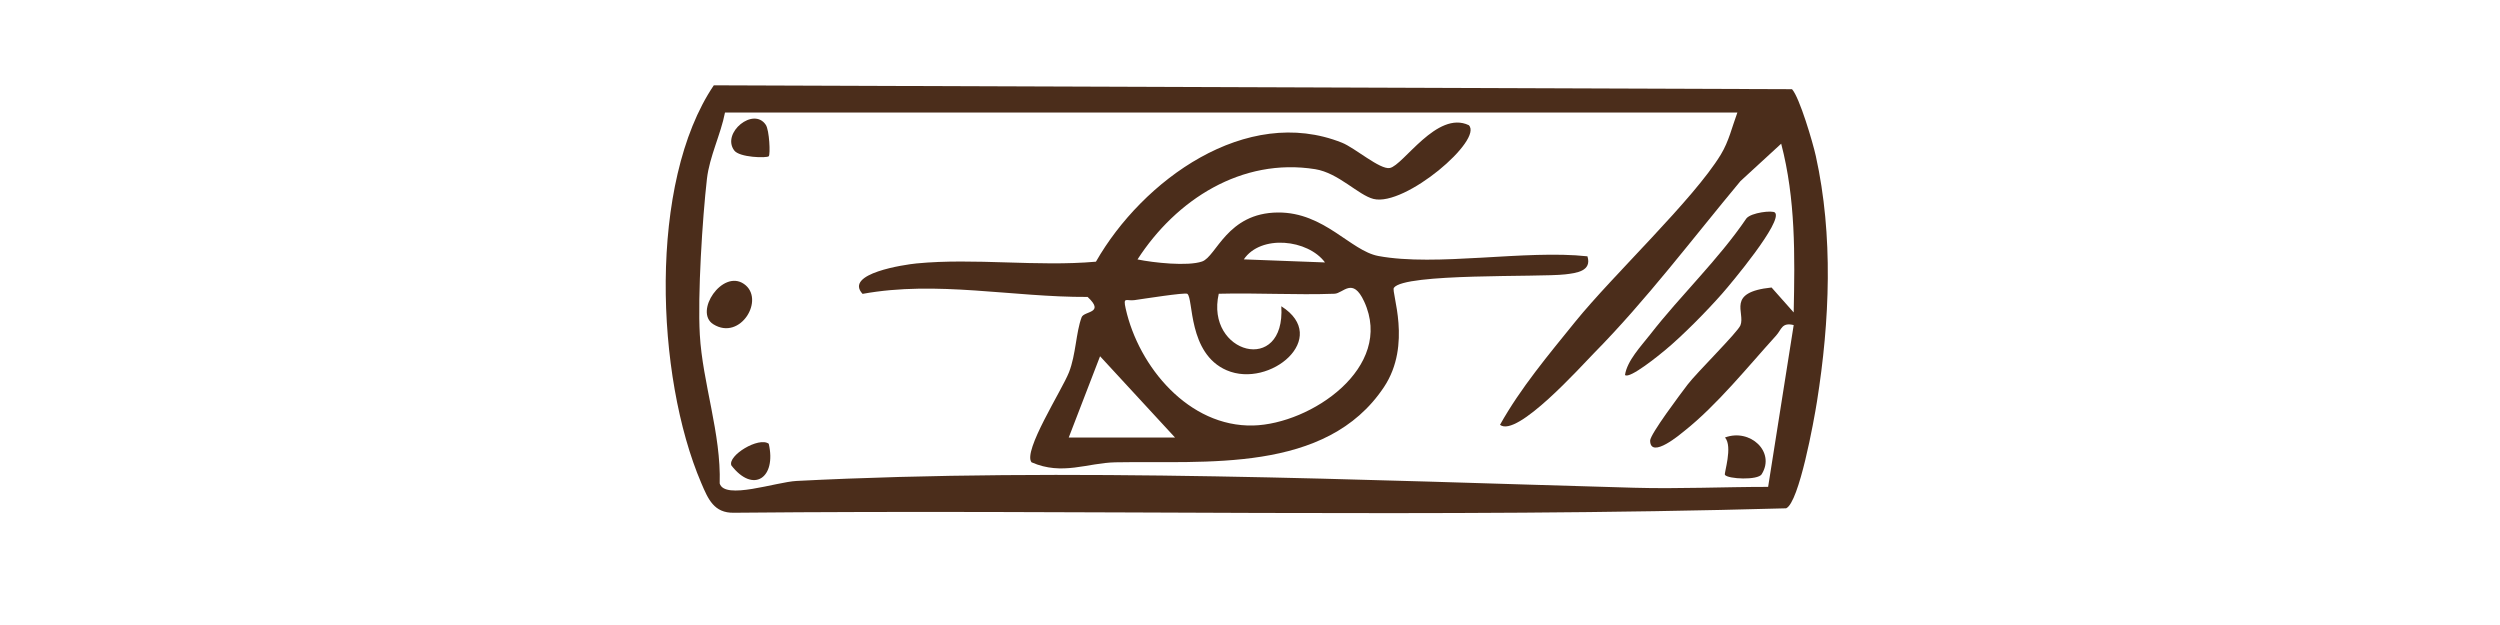 <?xml version="1.0" encoding="UTF-8"?><svg id="_Слой_1" xmlns="http://www.w3.org/2000/svg" viewBox="0 0 400 100"><defs><style>.cls-1{fill:#4b2d1b;}</style></defs><path class="cls-1" d="M286.73,14.28c1.2,1.32,3.32,8.51,3.8,10.68,2.82,12.74,2.23,26.42.19,39.26-.49,3.1-2.86,16.19-4.94,17.11-55.97,1.57-112.25.17-168.34.71-3.22.07-4.15-2.21-5.24-4.76-7.3-17.04-8.53-48.04,2.01-63.63l172.5.62ZM278,18H116c-.68,3.52-2.48,7.03-2.89,10.61-.73,6.37-1.5,18.63-1.14,24.93.43,7.68,3.43,15.89,3.18,23.81.79,2.69,9-.23,12.31-.4,42.98-2.2,90.88-.12,134,1.09,7.13.2,14.33-.14,21.44-.14l4.09-25.89c-1.93-.47-1.93.71-2.81,1.68-4.55,5.01-9.43,11.1-14.71,15.29-.43.34-5.39,4.59-5.45,1.53-.02-1.01,4.9-7.53,6-8.98,1.43-1.89,8.01-8.37,8.45-9.48.82-2.06-2.36-5.29,4.98-6.05l3.54,3.99c.19-9.14.32-18.11-2-27l-6.51,5.98c-7.67,9.2-15.06,19.03-23.44,27.53-2.08,2.11-12.34,13.59-15.04,11.47,3.32-5.93,7.77-11.21,12.02-16.47,6.12-7.56,18.91-19.55,23.3-26.75,1.31-2.15,1.81-4.46,2.67-6.77Z"/><path class="cls-1" d="M234.99,20.01c2.43,2.3-10.17,13.08-15.23,11.82-2.43-.61-5.6-4.16-9.32-4.76-11.77-1.88-22.27,4.88-28.44,14.44,2.58.53,8.03,1.12,10.33.33s3.98-7.79,12.15-7.84c7.43-.05,11.6,6.13,16.06,6.96,9.29,1.73,23.54-1.03,33.45.05.74,2.38-1.78,2.68-3.57,2.89-4.07.48-25.74-.23-27.4,2.15-.47.68,2.96,9.06-1.59,15.89-9.26,13.9-28.66,11.75-42.97,12.03-4.48.09-8.5,2.15-13.41,0-1.46-1.73,4.88-11.57,5.99-14.41s1.11-6.38,2.02-8.8c.39-1.03,3.8-.6.96-3.25-11.99.06-24.14-2.66-36.01-.49-3.03-3.27,6.79-4.69,8.62-4.87,9.31-.9,19.33.55,28.72-.28,7.42-13,24.05-25.15,39.36-19.04,2.09.83,6.09,4.35,7.66,4.05,2.17-.42,7.55-9.28,12.64-6.85ZM212,41.99c-2.72-3.69-10.27-4.52-12.99-.49l12.99.49ZM213.5,47c-6.15.22-12.36-.16-18.5,0-2.18,9.59,10.7,13.1,10.01,2,7.94,5.03-1.82,13.23-8.75,10.24-6.22-2.69-5.28-11.51-6.29-12.23-.35-.25-7.17.83-8.46,1.01s-1.85-.63-1.4,1.36c2.08,9.33,10.12,18.95,20.4,18.7,9.21-.23,22.62-9.28,17.76-19.83-1.85-4.02-3.35-1.3-4.76-1.25ZM171,70h17l-11.99-13-5.01,13Z"/><path class="cls-1" d="M283.99,34.01c1.39,1.33-7.13,11.48-8.48,13.01-2.43,2.76-6.24,6.63-9.04,8.96-.92.77-5.76,4.73-6.47,4.02.33-2.28,2.59-4.64,4.02-6.47,4.92-6.33,10.88-11.93,15.41-18.59.78-.94,4.16-1.32,4.56-.93Z"/><path class="cls-1" d="M114.13,51.88c-3.13-1.96,1.44-8.84,4.9-6.45s-.55,9.17-4.9,6.45Z"/><path class="cls-1" d="M281.88,75.87c-.64,1.01-5.4.78-5.89.11-.18-.24,1.29-4.52.01-5.98,4.01-1.5,8.11,2.3,5.87,5.87Z"/><path class="cls-1" d="M123,25c-.31.31-4.73.22-5.54-.95-2.04-2.8,3.12-7.02,5.07-4.07.57.86.75,4.74.47,5.02Z"/><path class="cls-1" d="M123,71c1.26,5.45-2.46,8.02-5.98,3.47-.63-1.58,4.39-4.64,5.98-3.47Z"/></svg>